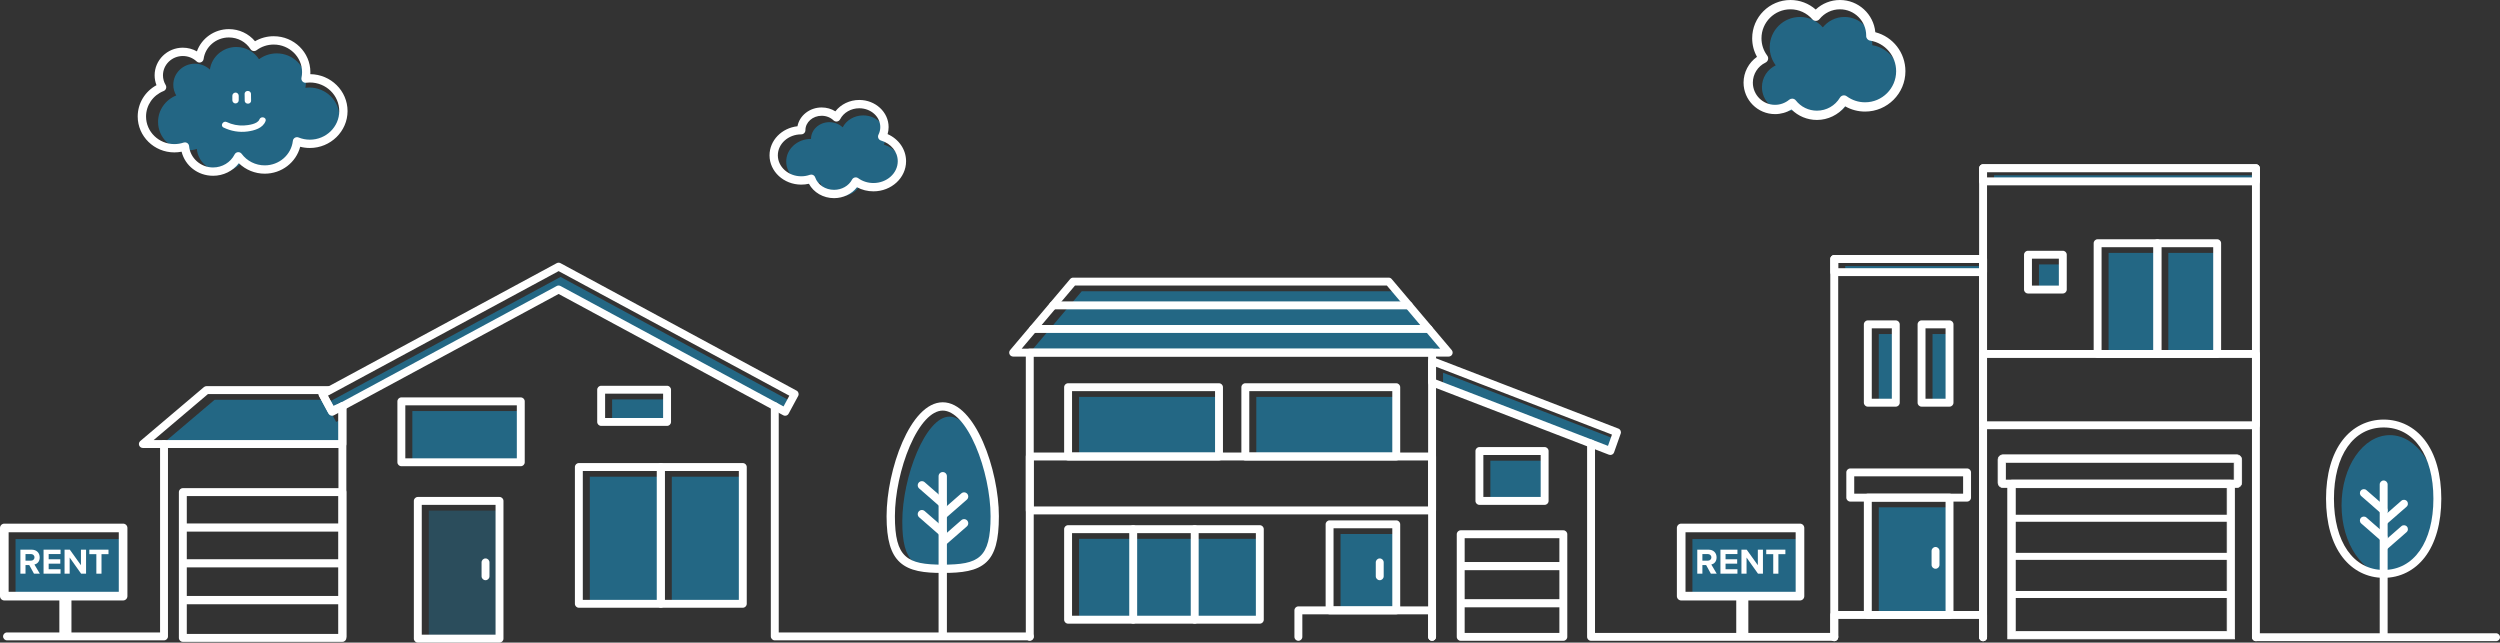 <?xml version="1.0" encoding="UTF-8"?>
<svg id="b" data-name="Layer 2" xmlns="http://www.w3.org/2000/svg" viewBox="0 0 3678.6 945.55">
  <rect x="0" y="0" width="3678.6" height="945.55" fill="#333333" stroke="none"/>
  <defs>
    <style>
      .ao {
        stroke: #fff;
        stroke-miterlimit: 10;
      }

      .ao, .ap {
        fill: #fff;
      }

      .aq, .ar {
        opacity: .5;
      }

      .aq, .as {
        fill: #149bd6;
      }

      .aq, .as, .ap {
        stroke-width: 0px;
      }
    </style>
  </defs>
  <g id="c" data-name="DARK">
    <g id="d" data-name="house 1">
      <g id="e" data-name="shadows" class="ar">
        <polygon class="as" points="237.86 654.31 315.8 588.26 476.94 588.26 494.54 620.85 506.68 615.52 506.68 654.31 237.86 654.31"/>
        <polygon class="as" points="824.82 425.99 494.19 604.52 486.46 590.19 824.82 407.5 1163.17 590.19 1155.44 604.52 824.82 425.99"/>
        <rect class="as" x="649.8" y="561.79" width="76.3" height="162.41" transform="translate(1330.95 -44.95) rotate(90)"/>
        <rect class="as" x="925.51" y="562.93" width="34.09" height="83.67" transform="translate(1547.31 -337.79) rotate(90)"/>
        <rect class="as" x="827.6" y="741.77" width="187.93" height="107.31" transform="translate(1716.99 -126.14) rotate(90)"/>
        <rect class="as" x="948.21" y="741.77" width="187.93" height="107.31" transform="translate(1837.6 -246.75) rotate(90)"/>
        <rect class="aq" x="589.72" y="792.55" width="189.35" height="106.91" transform="translate(1530.4 161.62) rotate(90)"/>
      </g>
      <g id="f" data-name="house">
        <path id="g" data-name="roof" class="ap" d="M1155.28,611.75c-.96,0-1.91-.24-2.76-.7l-330.55-178.49-330.55,178.49c-1.36.73-2.95.9-4.43.45-1.48-.44-2.72-1.45-3.45-2.81l-14.06-26.04c-1.53-2.83-.47-6.35,2.35-7.88l346.72-187.2.7-.37c1.7-.9,3.73-.9,5.43,0l.65.35,346.77,187.23c2.83,1.53,3.88,5.05,2.35,7.88l-14.06,26.04c-.73,1.36-1.97,2.37-3.45,2.81-.54.16-1.11.24-1.66.24ZM482.47,582.25l8.53,15.8,328.2-177.22c1.72-.93,3.8-.93,5.53,0l328.2,177.22,8.53-15.8-339.49-183.3-339.49,183.3Z"/>
        <path class="ap" d="M503.83,942.24c-3.21,0-5.82-2.6-5.82-5.82v-338.69c0-3.21,2.6-5.82,5.82-5.82s5.82,2.6,5.82,5.82v338.69c0,3.21-2.6,5.82-5.82,5.82Z"/>
        <path class="ap" d="M1515.26,942.24h-375.22c-3.21,0-5.82-2.6-5.82-5.82v-338.69c0-3.21,2.6-5.82,5.82-5.82s5.82,2.6,5.82,5.82v332.87h369.41c3.21,0,5.82,2.6,5.82,5.82s-2.6,5.82-5.82,5.82Z"/>
        <path class="ap" d="M766.3,686.01h-175.72c-3.21,0-5.82-2.6-5.82-5.82v-89.6c0-3.21,2.6-5.82,5.82-5.82h175.72c3.21,0,5.82,2.6,5.82,5.82v89.6c0,3.21-2.6,5.82-5.82,5.82ZM596.4,674.38h164.08v-77.97h-164.08v77.97Z"/>
        <path class="ap" d="M981.54,626.67h-96.97c-3.21,0-5.82-2.6-5.82-5.82v-47.39c0-3.21,2.6-5.82,5.82-5.82h96.97c3.21,0,5.82,2.6,5.82,5.82v47.39c0,3.21-2.6,5.82-5.82,5.82ZM890.38,615.04h85.34v-35.76h-85.34v35.76Z"/>
        <g id="h" data-name="front window">
          <path class="ap" d="M972.37,894.26h-120.61c-3.21,0-5.82-2.6-5.82-5.82v-201.24c0-3.21,2.6-5.82,5.82-5.82h120.61c3.21,0,5.82,2.6,5.82,5.82v201.24c0,3.21-2.6,5.82-5.82,5.82ZM857.57,882.62h108.98v-189.6h-108.98v189.6Z"/>
          <path class="ap" d="M1092.98,894.26h-120.61c-3.21,0-5.82-2.6-5.82-5.82v-201.24c0-3.21,2.6-5.82,5.82-5.82h120.61c3.21,0,5.82,2.6,5.82,5.82v201.24c0,3.21-2.6,5.82-5.82,5.82ZM978.18,882.62h108.98v-189.6h-108.98v189.6Z"/>
        </g>
        <g id="i" data-name="door">
          <path class="ap" d="M735,945.55h-120.22c-3.21,0-5.82-2.6-5.82-5.82v-202.66c0-3.21,2.6-5.82,5.82-5.82h120.22c3.21,0,5.82,2.6,5.82,5.82v202.66c0,3.21-2.6,5.82-5.82,5.82ZM620.6,933.92h108.58v-191.03h-108.58v191.03Z"/>
          <path class="ap" d="M714.42,853.75c-3.21,0-5.82-2.6-5.82-5.82v-20.41c0-3.21,2.6-5.82,5.82-5.82s5.82,2.6,5.82,5.82v20.41c0,3.21-2.6,5.82-5.82,5.82Z"/>
        </g>
      </g>
      <g id="j" data-name="garage">
        <path class="ap" d="M241.34,942.24H10.35c-3.21,0-5.82-2.6-5.82-5.82s2.6-5.82,5.82-5.82h225.17v-277.25c0-3.21,2.6-5.82,5.82-5.82s5.82,2.6,5.82,5.82v283.06c0,3.21-2.6,5.82-5.82,5.82Z"/>
        <g id="k" data-name="garage door">
          <g>
            <path class="ap" d="M503.83,944.45h-234.79c-3.21,0-5.82-2.6-5.82-5.82v-214.52c0-3.21,2.6-5.82,5.82-5.82h234.79c3.21,0,5.82,2.6,5.82,5.82v214.52c0,3.21-2.6,5.82-5.82,5.82ZM274.86,932.81h223.16v-202.89h-223.16v202.89Z"/>
            <rect class="ap" x="271.91" y="876.95" width="233.82" height="12"/>
            <rect class="ap" x="271.91" y="822.86" width="233.82" height="12"/>
            <rect class="ap" x="271.91" y="770.24" width="233.82" height="12"/>
            <rect class="ap" x="271.91" y="876.95" width="233.82" height="12"/>
          </g>
        </g>
        <path id="l" data-name="roof" class="ap" d="M503.83,659.17H210.21c-2.44,0-4.62-1.52-5.46-3.81-.84-2.29-.16-4.86,1.7-6.44l93.64-79.36c1.05-.89,2.38-1.38,3.76-1.38h179.35c2.55,0,4.8,1.66,5.56,4.1.75,2.44-.17,5.08-2.27,6.52l-4.29,2.94,8.35,15.47,10.95-4.8c1.8-.79,3.87-.62,5.52.46,1.64,1.07,2.64,2.91,2.64,4.87v55.62c0,3.21-2.6,5.82-5.82,5.82ZM226.07,647.54h271.94v-40.9l-7.7,3.38c-2.77,1.22-6.02.1-7.45-2.56l-13.38-24.79c-.49-.9-.71-1.88-.7-2.84h-162.79l-79.91,67.72Z"/>
      </g>
      <g id="m" data-name="rent">
        <rect class="aq" x="60.41" y="755.69" width="80.22" height="155.29" transform="translate(933.85 732.81) rotate(90)"/>
        <path class="ap" d="M181.13,883.54H6.35c-3.51,0-6.35-2.84-6.35-6.35v-100.34c0-3.51,2.84-6.35,6.35-6.35h174.78c3.51,0,6.35,2.84,6.35,6.35v100.34c0,3.51-2.84,6.35-6.35,6.35ZM12.7,870.84h162.08v-87.65H12.7v87.65Z"/>
        <rect class="ap" x="87.34" y="872.08" width="17.8" height="67.83"/>
        <g>
          <path class="ap" d="M49.99,844.14l-6.94-12.67h-5.51v12.67h-7.53v-35.35h16.53c7.37,0,11.87,4.82,11.87,11.39s-3.92,9.59-7.74,10.49l7.95,13.46h-8.64ZM45.43,815.26h-7.9v9.75h7.9c3.02,0,5.3-1.91,5.3-4.88s-2.28-4.88-5.3-4.88Z"/>
          <path class="ap" d="M64.09,844.14v-35.35h25.01v6.46h-17.49v7.68h17.12v6.46h-17.12v8.21h17.49v6.52h-25.01Z"/>
          <path class="ap" d="M119.36,844.14l-16.85-23.74v23.74h-7.52v-35.35h7.74l16.38,22.89v-22.89h7.52v35.35h-7.26Z"/>
          <path class="ap" d="M141.78,844.14v-28.72h-10.33v-6.62h28.19v6.62h-10.28v28.72h-7.58Z"/>
        </g>
      </g>
      <g id="n" data-name="smilie 01">
        <path class="aq" d="M455.05,128.79c-1.94,0-3.85.14-5.73.37.59-2.78.91-5.65.91-8.6,0-23.2-19.26-42.01-43.02-42.01-9.82,0-18.86,3.22-26.1,8.63-6.95-10.83-19.26-18.03-33.31-18.03-19.93,0-36.38,14.49-38.93,33.27-5.72-5.38-13.49-8.69-22.05-8.69-17.57,0-31.82,13.91-31.82,31.07,0,5.72,1.59,11.08,4.35,15.68-15.69,6.27-26.75,21.31-26.75,38.89,0,23.2,19.26,42.01,43.02,42.01,4.91,0,9.62-.81,14.02-2.29,1.68,18.63,17.69,33.25,37.2,33.25,14.68,0,27.37-8.27,33.48-20.29,7.81,10.61,20.54,17.52,34.94,17.52,22.15,0,40.37-16.34,42.75-37.35,5.25,2.13,11.01,3.32,17.05,3.32,24.53,0,44.41-19.42,44.41-43.37s-19.88-43.37-44.41-43.37Z"/>
        <path class="ap" d="M313.47,258.64c-22.37,0-41.13-14.8-46.25-35.43-3.5.69-7.07,1.04-10.67,1.04-29.73,0-53.92-23.69-53.92-52.8,0-19.39,10.66-36.86,27.63-46.11-1.8-4.62-2.74-9.55-2.74-14.53,0-22.41,18.61-40.65,41.47-40.65,7.38,0,14.5,1.9,20.75,5.45,6.82-19.21,25.56-32.76,47.02-32.76,15.1,0,29.09,6.57,38.49,17.84,8.3-4.85,17.71-7.39,27.53-7.39,29.73,0,53.92,23.69,53.92,52.8,0,1.01-.03,2.02-.09,3.03,30.28.35,54.8,24.58,54.8,54.31s-24.88,54.31-55.47,54.31c-4.85,0-9.61-.61-14.22-1.8-6.01,23.04-27.27,39.62-52.22,39.62-14.32,0-28.01-5.64-38.04-15.4-8.9,11.57-22.8,18.48-37.98,18.48ZM272.14,209.46c1.17,0,2.34.34,3.35,1,1.57,1.02,2.58,2.71,2.75,4.58,1.58,17.59,17.06,31.37,35.24,31.37,13.56,0,25.72-7.36,31.74-19.2.96-1.89,2.84-3.15,4.95-3.33,2.11-.17,4.17.76,5.43,2.47,7.83,10.63,20.5,16.97,33.9,16.97,21.29,0,39.09-15.51,41.42-36.07.22-1.9,1.31-3.6,2.96-4.57,1.65-.98,3.66-1.13,5.43-.41,5.28,2.15,10.88,3.24,16.64,3.24,23.84,0,43.23-18.87,43.23-42.07s-19.39-42.07-43.23-42.07c-1.82,0-3.65.12-5.6.36-1.97.25-3.93-.47-5.27-1.93-1.34-1.46-1.89-3.48-1.48-5.41.58-2.72.87-5.5.87-8.28,0-22.36-18.7-40.56-41.68-40.56-9.25,0-18.01,2.89-25.34,8.37-1.36,1.02-3.08,1.42-4.75,1.12-1.67-.3-3.14-1.29-4.06-2.72-6.92-10.78-18.83-17.22-31.86-17.22-18.75,0-34.74,13.62-37.19,31.67-.31,2.27-1.86,4.18-4.02,4.94-2.16.77-4.57.26-6.24-1.31-5.48-5.15-12.7-7.99-20.31-7.99-16.12,0-29.23,12.74-29.23,28.41,0,5.02,1.37,9.95,3.96,14.27.92,1.54,1.12,3.4.55,5.1-.57,1.7-1.86,3.06-3.53,3.73-15.72,6.28-25.88,21.01-25.88,37.53,0,22.36,18.7,40.56,41.68,40.56,4.64,0,9.23-.75,13.63-2.23.64-.21,1.3-.32,1.95-.32Z"/>
        <path class="ap" d="M381.66,175.77c-2.6,6.85-16.48,8.52-22.66,8.85-8.76.47-17.42-1.22-25.33-5.03-5.41-2.61-10.17,5.47-4.73,8.09,10.97,5.29,22.97,7.42,35.08,5.82,10.12-1.34,22.7-4.76,26.68-15.23,2.14-5.64-6.91-8.08-9.04-2.49h0Z"/>
        <path class="ap" d="M359.95,138.35c.04,3.23.08,6.45.13,9.68.08,6.03,9.45,6.04,9.37,0-.04-3.23-.08-6.45-.13-9.68-.08-6.03-9.45-6.04-9.37,0h0Z"/>
        <path class="ap" d="M341.88,140.9v6.62c0,2.45,2.15,4.8,4.69,4.69,2.54-.11,4.69-2.06,4.69-4.69v-6.62c0-2.45-2.15-4.8-4.69-4.69-2.54.11-4.69,2.06-4.69,4.69h0Z"/>
      </g>
      <g id="o" data-name="cloud 01">
        <path class="aq" d="M1300.56,212.77c1.91-3.83,2.99-8.09,2.99-12.57,0-16.78-14.93-30.39-33.34-30.39-13.4,0-24.95,7.21-30.25,17.61-4.92-4.71-11.86-7.65-19.56-7.65-14.92,0-27.01,11.02-27.01,24.61-20.17,0-36.51,14.9-36.51,33.28s16.35,33.28,36.51,33.28c4.67,0,9.13-.81,13.24-2.27,4.06,11.7,16.06,20.18,30.24,20.18,12.64,0,23.56-6.75,28.65-16.5,6.44,4.68,14.6,7.48,23.47,7.48,20.82,0,37.7-15.38,37.7-34.36,0-15.29-10.97-28.24-26.12-32.7Z"/>
        <path class="ap" d="M1227.31,291.57c-15.93,0-30.14-8.31-37.03-21.18-3.68.85-7.45,1.27-11.28,1.27-25.75,0-46.69-19.33-46.69-43.09,0-22.02,17.99-40.24,41.12-42.79,2.98-15.69,17.8-27.65,35.58-27.65,7.32,0,14.28,1.99,20.19,5.7,8.01-10.36,21.12-16.75,35.16-16.75,23.8,0,43.17,17.89,43.17,39.88,0,3.54-.5,7.02-1.48,10.38,16.49,7.29,27.18,22.64,27.18,39.92,0,24.42-21.54,44.29-48.01,44.29-8.65,0-16.91-2.07-24.22-6.04-7.68,9.92-20.27,16.06-33.69,16.06ZM1193.71,256.91c.91,0,1.82.2,2.65.6,1.47.71,2.6,1.97,3.13,3.51,3.8,10.95,14.98,18.31,27.82,18.31,11.27,0,21.63-5.91,26.4-15.05.82-1.58,2.29-2.72,4.03-3.13,1.73-.41,3.56-.04,5,1.01,6.43,4.67,14.21,7.14,22.48,7.14,19.72,0,35.77-14.38,35.77-32.05,0-13.89-9.9-26.13-24.63-30.46-1.74-.51-3.16-1.77-3.89-3.43-.72-1.66-.67-3.56.14-5.18,1.78-3.56,2.68-7.34,2.68-11.24,0-15.24-13.88-27.64-30.93-27.64-12.08,0-23.14,6.37-28.16,16.22-.88,1.72-2.52,2.93-4.43,3.25-1.91.32-3.86-.28-5.26-1.61-4.58-4.39-10.8-6.81-17.5-6.81-13.17,0-23.89,9.52-23.89,21.23,0,3.38-2.74,6.12-6.12,6.12-19,0-34.45,13.84-34.45,30.85s15.45,30.85,34.45,30.85c4.35,0,8.61-.73,12.66-2.16.66-.24,1.36-.35,2.05-.35Z"/>
      </g>
    </g>
    <g id="p" data-name="house 2">
      <g id="q" data-name="shadows" class="ar">
        <polygon class="as" points="1514.62 519.81 1591.7 428.59 2049.79 428.59 2126.86 519.81 1514.62 519.81"/>
        <rect class="as" x="1587.78" y="792.87" width="268.82" height="119.95"/>
        <rect class="as" x="1958.32" y="800.03" width="113.27" height="84.78" transform="translate(2857.37 -1172.54) rotate(90)"/>
        <rect class="as" x="1647.84" y="523.96" width="88.63" height="208.76" transform="translate(2320.49 -1063.83) rotate(90)"/>
        <rect class="as" x="1908.65" y="523.96" width="88.63" height="208.76" transform="translate(2581.3 -1324.63) rotate(90)"/>
        <polygon class="as" points="2123.38 565.56 2123.38 548.5 2380.36 647.57 2375.05 662.58 2123.38 565.56"/>
        <rect class="as" x="2204.3" y="666.62" width="60.11" height="82.67" transform="translate(2942.31 -1526.4) rotate(90)"/>
      </g>
      <g id="r" data-name="house">
        <path class="ap" d="M2107.22,942.92c-3.21,0-5.82-2.6-5.82-5.82v-412.43h-580.33v412.43c0,3.21-2.6,5.82-5.82,5.82s-5.82-2.6-5.82-5.82v-418.25c0-3.21,2.6-5.82,5.82-5.82h591.97c3.21,0,5.82,2.6,5.82,5.82v418.25c0,3.21-2.6,5.82-5.82,5.82Z"/>
        <g id="s" data-name="door">
          <path class="ap" d="M2054.49,903.91h-98.08c-3.21,0-5.82-2.6-5.82-5.82v-126.57c0-3.21,2.6-5.82,5.82-5.82h98.08c3.21,0,5.82,2.6,5.82,5.82v126.57c0,3.21-2.6,5.82-5.82,5.82ZM1962.23,892.28h86.45v-114.94h-86.45v114.94Z"/>
          <path class="ap" d="M2030.2,853.75c-3.21,0-5.82-2.6-5.82-5.82v-20.41c0-3.21,2.6-5.82,5.82-5.82s5.82,2.6,5.82,5.82v20.41c0,3.21-2.6,5.82-5.82,5.82Z"/>
          <path id="t" data-name="front step" class="ap" d="M2107.22,942.92c-3.21,0-5.82-2.6-5.82-5.82v-33.19h-185.09v33.19c0,3.21-2.6,5.82-5.82,5.82s-5.82-2.6-5.82-5.82v-39.01c0-3.21,2.6-5.82,5.82-5.82h196.72c3.21,0,5.82,2.6,5.82,5.82v39.01c0,3.21-2.6,5.82-5.82,5.82Z"/>
        </g>
        <g id="u" data-name="2nd story">
          <path class="ap" d="M2107.22,756.86h-591.97c-3.21,0-5.82-2.6-5.82-5.82v-79.35c0-3.21,2.6-5.82,5.82-5.82h591.97c3.21,0,5.82,2.6,5.82,5.82v79.35c0,3.21-2.6,5.82-5.82,5.82ZM1521.07,745.23h580.33v-67.71h-580.33v67.71Z"/>
          <path class="ap" d="M1793.69,677.52h-222.06c-3.21,0-5.82-2.6-5.82-5.82v-101.94c0-3.21,2.6-5.82,5.82-5.82h222.06c3.21,0,5.82,2.6,5.82,5.82v101.94c0,3.21-2.6,5.82-5.82,5.82ZM1577.44,665.88h210.43v-90.31h-210.43v90.31Z"/>
          <path class="ap" d="M2054.49,677.52h-222.06c-3.21,0-5.82-2.6-5.82-5.82v-101.94c0-3.21,2.6-5.82,5.82-5.82h222.06c3.21,0,5.82,2.6,5.82,5.82v101.94c0,3.21-2.6,5.82-5.82,5.82ZM1838.25,665.88h210.43v-90.31h-210.43v90.31Z"/>
        </g>
        <g id="v" data-name="roof">
          <path class="ap" d="M2072.92,455.12h-523.35c-3.21,0-5.82-2.6-5.82-5.82s2.6-5.82,5.82-5.82h523.35c3.21,0,5.82,2.6,5.82,5.82s-2.6,5.82-5.82,5.82Z"/>
          <path class="ap" d="M2102.3,489.89h-582.13c-3.21,0-5.82-2.6-5.82-5.82s2.6-5.82,5.82-5.82h582.13c3.21,0,5.82,2.6,5.82,5.82s-2.6,5.82-5.82,5.82Z"/>
          <path class="ap" d="M2131.69,524.67h-640.9c-2.26,0-4.32-1.31-5.28-3.37-.95-2.05-.63-4.47.83-6.2l88.32-104.52c1.11-1.31,2.73-2.06,4.44-2.06h464.26c1.71,0,3.34.75,4.44,2.06l88.32,104.52c1.46,1.73,1.79,4.15.83,6.2-.95,2.05-3.01,3.37-5.28,3.37ZM1503.32,513.04h615.84l-78.49-92.89h-458.86l-78.49,92.89Z"/>
        </g>
        <g id="w" data-name="bottom window">
          <path class="ap" d="M1853.75,917.69h-282.12c-3.21,0-5.82-2.6-5.82-5.82v-133.26c0-3.21,2.6-5.82,5.82-5.82h282.12c3.21,0,5.82,2.6,5.82,5.82v133.26c0,3.21-2.6,5.82-5.82,5.82ZM1577.44,906.06h270.49v-121.63h-270.49v121.63Z"/>
          <path class="ap" d="M1667.43,917.69c-3.21,0-5.82-2.6-5.82-5.82v-133.26c0-3.21,2.6-5.82,5.82-5.82s5.82,2.6,5.82,5.82v133.26c0,3.21-2.6,5.82-5.82,5.82Z"/>
          <path class="ap" d="M1757.94,917.69c-3.21,0-5.82-2.6-5.82-5.82v-133.26c0-3.21,2.6-5.82,5.82-5.82s5.82,2.6,5.82,5.82v133.26c0,3.21-2.6,5.82-5.82,5.82Z"/>
        </g>
      </g>
      <g id="x" data-name="garage">
        <path id="y" data-name="roof" class="ap" d="M2369.54,669.46c-.71,0-1.42-.13-2.09-.39l-262.32-101.13c-2.24-.87-3.72-3.02-3.72-5.43v-31.32c0-1.92.94-3.71,2.53-4.8,1.58-1.08,3.59-1.32,5.38-.63l272.06,104.89c2.94,1.13,4.44,4.4,3.39,7.37l-9.75,27.56c-.52,1.48-1.62,2.69-3.05,3.34-.77.35-1.6.53-2.43.53ZM2113.04,558.53l253.01,97.54,5.87-16.59-258.88-99.8v18.85Z"/>
        <path id="z" data-name="wall" class="ap" d="M2699,942.92h-357.86c-3.21,0-5.82-2.6-5.82-5.82v-284.41c0-3.21,2.6-5.82,5.82-5.82s5.82,2.6,5.82,5.82v278.59h352.04c3.21,0,5.82,2.6,5.82,5.82s-2.6,5.82-5.82,5.82Z"/>
        <g id="aa" data-name="garage door">
          <g>
            <path class="ap" d="M2300.35,942.92h-150.99c-3.21,0-5.82-2.6-5.82-5.82v-150.99c0-3.21,2.6-5.82,5.82-5.82h150.99c3.21,0,5.82,2.6,5.82,5.82v150.99c0,3.21-2.6,5.82-5.82,5.82ZM2155.17,931.29h139.36v-139.36h-139.36v139.36Z"/>
            <rect class="ap" x="2147.92" y="881.62" width="157.12" height="12"/>
            <rect class="ap" x="2147.19" y="826.97" width="157.12" height="12"/>
          </g>
        </g>
        <path id="ab" data-name="window" class="ap" d="M2272.84,742.88h-95.97c-3.21,0-5.82-2.6-5.82-5.82v-73.41c0-3.21,2.6-5.82,5.82-5.82h95.97c3.21,0,5.82,2.6,5.82,5.82v73.41c0,3.21-2.6,5.82-5.82,5.82ZM2182.68,731.24h84.34v-61.78h-84.34v61.78Z"/>
      </g>
      <g id="ac" data-name="tree">
        <path class="aq" d="M1397.19,837.96c-28.87,0-44.54-3.52-54.09-12.16-10.67-9.64-15.42-27.61-15.42-58.25,0-66.04,34.37-154.51,69.51-154.51s69.51,88.47,69.51,154.51c0,31.4-4.36,48.84-14.58,58.31-9.39,8.71-24.8,12.1-54.94,12.1Z"/>
        <g>
          <path class="ap" d="M1387.19,843.08c-27.43,0-48.61-2.64-62.89-15.54-13.66-12.34-19.75-33.31-19.75-67.98,0-67.5,34.7-167.63,82.63-167.63s82.63,100.13,82.63,167.63c0,35.42-5.62,55.73-18.78,67.93-13.96,12.94-35.63,15.59-63.86,15.59ZM1387.19,604.17c-16.48,0-34.15,19.07-48.48,52.32-13.51,31.36-21.91,70.86-21.91,103.07,0,60.98,17.58,71.29,70.39,71.29s70.39-9.35,70.39-71.29c0-32.22-8.4-71.71-21.91-103.07-14.33-33.25-32-52.32-48.48-52.32Z"/>
          <path class="ap" d="M1387.19,941.07c-3.38,0-6.12-2.74-6.12-6.12v-234.24c0-3.38,2.74-6.12,6.12-6.12s6.12,2.74,6.12,6.12v234.24c0,3.38-2.74,6.12-6.12,6.12Z"/>
          <path class="ap" d="M1387.19,747.05c-1.43,0-2.86-.5-4.02-1.51l-30.68-26.81c-2.55-2.22-2.81-6.09-.58-8.64,2.22-2.54,6.09-2.81,8.64-.58l30.68,26.81c2.55,2.22,2.81,6.09.58,8.64-1.21,1.38-2.91,2.09-4.61,2.09Z"/>
          <path class="ap" d="M1387.93,763.51c-1.71,0-3.4-.71-4.61-2.09-2.22-2.55-1.96-6.41.58-8.64l30.68-26.81c2.54-2.23,6.41-1.96,8.64.58,2.22,2.55,1.96,6.41-.58,8.64l-30.68,26.81c-1.16,1.01-2.6,1.51-4.02,1.51Z"/>
          <path class="ap" d="M1387.93,802.91c-1.71,0-3.4-.71-4.61-2.09-2.22-2.55-1.96-6.41.58-8.64l30.68-26.81c2.54-2.22,6.41-1.96,8.64.58,2.22,2.55,1.96,6.41-.58,8.64l-30.68,26.81c-1.16,1.01-2.6,1.51-4.02,1.51Z"/>
          <path class="ap" d="M1387.19,789.5c-1.43,0-2.86-.5-4.02-1.51l-30.68-26.81c-2.55-2.22-2.81-6.09-.58-8.64,2.22-2.54,6.09-2.81,8.64-.58l30.68,26.81c2.55,2.22,2.81,6.09.58,8.64-1.21,1.38-2.91,2.09-4.61,2.09Z"/>
        </g>
      </g>
    </g>
    <g id="ad" data-name="house 3">
      <g id="ae" data-name="shadows" class="ar">
        <rect class="as" x="2738.32" y="772.72" width="159.35" height="106.91" transform="translate(3644.17 -1991.82) rotate(90)"/>
        <rect class="as" x="2727.48" y="528.6" width="101.96" height="27.84" transform="translate(3320.98 -2235.94) rotate(90)"/>
        <rect class="as" x="2806.55" y="528.6" width="101.96" height="27.84" transform="translate(3400.05 -2315.01) rotate(90)"/>
        <rect class="as" x="3000.22" y="389.07" width="37.93" height="37.93" transform="translate(3427.22 -2611.14) rotate(90)"/>
        <rect class="as" x="3065.17" y="409.65" width="149.67" height="74.64" transform="translate(3586.97 -2693.04) rotate(90)"/>
        <rect class="as" x="3153.11" y="409.65" width="149.67" height="74.64" transform="translate(3674.91 -2780.98) rotate(90)"/>
        <rect class="as" x="3125.18" y="66.91" width="6.09" height="388.17" transform="translate(3389.22 -2867.23) rotate(90)"/>
        <rect class="as" x="2814.95" y="291.7" width="6.09" height="205.68" transform="translate(3212.53 -2423.46) rotate(90)"/>
      </g>
      <g id="af" data-name="house">
        <g id="ag" data-name="frame">
          <path class="ap" d="M2917.98,943.42c-3.21,0-5.82-2.6-5.82-5.82V386.86h-207.36v550.75c0,3.21-2.6,5.82-5.82,5.82s-5.82-2.6-5.82-5.82V381.04c0-3.21,2.6-5.82,5.82-5.82h218.99c3.21,0,5.82,2.6,5.82,5.82v556.57c0,3.21-2.6,5.82-5.82,5.82Z"/>
          <path class="ap" d="M3319.46,943.42c-3.21,0-5.82-2.6-5.82-5.82V253.31h-389.85v684.29c0,3.21-2.6,5.82-5.82,5.82s-5.82-2.6-5.82-5.82V247.5c0-3.21,2.6-5.82,5.82-5.82h401.48c3.21,0,5.82,2.6,5.82,5.82v690.11c0,3.21-2.6,5.82-5.82,5.82Z"/>
          <path class="ap" d="M3319.46,272.71h-401.48c-3.21,0-5.82-2.6-5.82-5.82v-19.39c0-3.21,2.6-5.82,5.82-5.82h401.48c3.21,0,5.82,2.6,5.82,5.82v19.39c0,3.21-2.6,5.82-5.82,5.82ZM2923.8,261.08h389.85v-7.76h-389.85v7.76Z"/>
          <path class="ap" d="M2917.98,406.25h-218.99c-3.21,0-5.82-2.6-5.82-5.82v-19.39c0-3.21,2.6-5.82,5.82-5.82h218.99c3.21,0,5.82,2.6,5.82,5.82v19.39c0,3.21-2.6,5.82-5.82,5.82ZM2704.81,394.62h207.36v-7.76h-207.36v7.76Z"/>
          <path class="ap" d="M3672.78,943.42h-353.32c-3.21,0-5.82-2.6-5.82-5.82s2.6-5.82,5.82-5.82h353.32c3.21,0,5.82,2.6,5.82,5.82s-2.6,5.82-5.82,5.82Z"/>
        </g>
        <g id="ah" data-name="front door">
          <path class="ap" d="M2894.42,738.05h-171.85c-3.21,0-5.82-2.6-5.82-5.82v-37.11c0-3.21,2.6-5.82,5.82-5.82h171.85c3.21,0,5.82,2.6,5.82,5.82v37.11c0,3.21-2.6,5.82-5.82,5.82ZM2728.38,726.42h160.22v-25.48h-160.22v25.48Z"/>
          <path class="ap" d="M2868.6,910.71h-120.22c-3.21,0-5.82-2.6-5.82-5.82v-172.66c0-3.21,2.6-5.82,5.82-5.82h120.22c3.21,0,5.82,2.6,5.82,5.82v172.66c0,3.21-2.6,5.82-5.82,5.82ZM2754.2,899.08h108.58v-161.03h-108.58v161.03Z"/>
          <path class="ap" d="M2917.98,943.42c-3.21,0-5.82-2.6-5.82-5.82v-26.89h-207.36v26.89c0,3.21-2.6,5.82-5.82,5.82s-5.82-2.6-5.82-5.82v-32.71c0-3.21,2.6-5.82,5.82-5.82h218.99c3.21,0,5.82,2.6,5.82,5.82v32.71c0,3.21-2.6,5.82-5.82,5.82Z"/>
          <path class="ap" d="M2848.02,836.91c-3.21,0-5.82-2.6-5.82-5.82v-20.41c0-3.21,2.6-5.82,5.82-5.82s5.82,2.6,5.82,5.82v20.41c0,3.21-2.6,5.82-5.82,5.82Z"/>
        </g>
        <g id="ai" data-name="windows">
          <path class="ap" d="M2789.53,598.37h-41.15c-3.21,0-5.82-2.6-5.82-5.82v-115.27c0-3.21,2.6-5.82,5.82-5.82h41.15c3.21,0,5.82,2.6,5.82,5.82v115.27c0,3.21-2.6,5.82-5.82,5.82ZM2754.2,586.74h29.52v-103.64h-29.52v103.64Z"/>
          <path class="ap" d="M2868.6,598.37h-41.15c-3.21,0-5.82-2.6-5.82-5.82v-115.27c0-3.21,2.6-5.82,5.82-5.82h41.15c3.21,0,5.82,2.6,5.82,5.82v115.27c0,3.21-2.6,5.82-5.82,5.82ZM2833.27,586.74h29.52v-103.64h-29.52v103.64Z"/>
        </g>
        <g id="aj" data-name="windows 2">
          <path class="ap" d="M3319.46,631.55h-401.56c-3.21,0-5.82-2.6-5.82-5.82v-104.89c0-3.21,2.6-5.82,5.82-5.82h401.56c3.21,0,5.82,2.6,5.82,5.82v104.89c0,3.21-2.6,5.82-5.82,5.82ZM2923.72,619.92h389.93v-93.25h-389.93v93.25Z"/>
          <path class="ap" d="M3035.29,431.87h-51.23c-3.21,0-5.82-2.6-5.82-5.82v-51.23c0-3.21,2.6-5.82,5.82-5.82h51.23c3.21,0,5.82,2.6,5.82,5.82v51.23c0,3.21-2.6,5.82-5.82,5.82ZM2989.88,420.23h39.6v-39.6h-39.6v39.6Z"/>
          <path class="ap" d="M3174.47,526.67h-87.94c-3.21,0-5.82-2.6-5.82-5.82v-162.98c0-3.21,2.6-5.82,5.82-5.82h87.94c3.21,0,5.82,2.6,5.82,5.82v162.98c0,3.21-2.6,5.82-5.82,5.82ZM3092.34,515.04h76.31v-151.34h-76.31v151.34Z"/>
          <path class="ap" d="M3262.41,526.67h-87.94c-3.21,0-5.82-2.6-5.82-5.82v-162.98c0-3.21,2.6-5.82,5.82-5.82h87.94c3.21,0,5.82,2.6,5.82,5.82v162.98c0,3.21-2.6,5.82-5.82,5.82ZM3180.29,515.04h76.31v-151.34h-76.31v151.34Z"/>
        </g>
      </g>
      <g id="ak" data-name="garage door">
        <rect class="ap" x="2962.75" y="757.43" width="317.44" height="10.32"/>
        <rect class="ap" x="2962.75" y="813.5" width="317.44" height="10.32"/>
        <rect class="ap" x="2962.75" y="869.58" width="317.44" height="10.32"/>
        <path class="ao" d="M3277.03,717.64v211.3h-311.62v-211.3h311.62M3281.64,706.48h-320.85c-3.62,0-6.55,2.93-6.55,6.55v227.08h333.95v-227.08c0-3.62-2.93-6.55-6.55-6.55h0Z"/>
        <path class="ao" d="M3287.37,680.37v25.93h-336.21v-25.93h336.21M3291.21,669.2h-343.88c-4.05,0-7.33,3.28-7.33,7.33v33.6c0,4.05,3.28,7.33,7.33,7.33h343.88c4.05,0,7.33-3.28,7.33-7.33v-33.6c0-4.05-3.28-7.33-7.33-7.33h0Z"/>
      </g>
      <g id="al" data-name="tree">
        <ellipse class="aq" cx="3516.53" cy="743.46" rx="71.07" ry="103.17"/>
        <path class="ap" d="M3507.43,850.27c-23.96,0-45.43-10.74-60.46-30.23-15.92-20.66-24.34-50.48-24.34-86.22s8.42-65.56,24.34-86.22c15.03-19.5,36.5-30.23,60.46-30.23s45.43,10.74,60.46,30.23c15.93,20.66,24.34,50.48,24.34,86.22s-8.42,65.56-24.34,86.22c-15.03,19.5-36.5,30.23-60.46,30.23ZM3507.43,628.99c-44.45,0-73.17,41.15-73.17,104.83s28.72,104.83,73.17,104.83,73.17-41.15,73.17-104.83-28.72-104.83-73.17-104.83Z"/>
        <path class="ap" d="M3507.43,941.26c-3.21,0-5.82-2.6-5.82-5.82v-222.62c0-3.21,2.6-5.82,5.82-5.82s5.82,2.6,5.82,5.82v222.62c0,3.21-2.6,5.82-5.82,5.82Z"/>
        <path class="ap" d="M3507.42,756.86c-1.36,0-2.72-.47-3.83-1.44l-29.16-25.48c-2.42-2.11-2.67-5.79-.55-8.21,2.11-2.42,5.79-2.67,8.21-.55l29.16,25.48c2.42,2.11,2.67,5.79.55,8.21-1.15,1.32-2.76,1.99-4.38,1.99Z"/>
        <path class="ap" d="M3508.13,772.51c-1.62,0-3.23-.67-4.38-1.99-2.11-2.42-1.87-6.09.55-8.21l29.16-25.48c2.42-2.11,6.09-1.87,8.21.55,2.11,2.42,1.87,6.09-.55,8.21l-29.16,25.48c-1.1.96-2.47,1.44-3.83,1.44Z"/>
        <path class="ap" d="M3508.13,809.95c-1.62,0-3.23-.67-4.38-1.99-2.11-2.42-1.87-6.09.55-8.21l29.16-25.48c2.42-2.11,6.09-1.87,8.21.55,2.11,2.42,1.87,6.09-.55,8.21l-29.16,25.48c-1.1.96-2.47,1.44-3.83,1.44Z"/>
        <path class="ap" d="M3507.42,797.21c-1.36,0-2.72-.47-3.83-1.44l-29.16-25.48c-2.42-2.11-2.67-5.79-.55-8.21,2.11-2.42,5.79-2.67,8.21-.55l29.16,25.48c2.42,2.11,2.67,5.79.55,8.21-1.15,1.32-2.76,1.99-4.38,1.99Z"/>
      </g>
      <g id="am" data-name="remt">
        <rect class="aq" x="2527.84" y="755.69" width="80.22" height="155.29" transform="translate(3401.28 -1734.62) rotate(90)"/>
        <path class="ap" d="M2648.56,883.54h-174.78c-3.51,0-6.35-2.84-6.35-6.35v-100.34c0-3.51,2.84-6.35,6.35-6.35h174.78c3.51,0,6.35,2.84,6.35,6.35v100.34c0,3.51-2.84,6.35-6.35,6.35ZM2480.13,870.84h162.08v-87.65h-162.08v87.65Z"/>
        <rect class="ap" x="2554.78" y="872.08" width="17.8" height="67.83"/>
        <g>
          <path class="ap" d="M2517.42,844.14l-6.94-12.67h-5.51v12.67h-7.53v-35.35h16.53c7.37,0,11.87,4.82,11.87,11.39s-3.92,9.59-7.74,10.49l7.95,13.46h-8.64ZM2512.86,815.26h-7.9v9.75h7.9c3.02,0,5.3-1.91,5.3-4.88s-2.28-4.88-5.3-4.88Z"/>
          <path class="ap" d="M2531.52,844.14v-35.35h25.01v6.46h-17.49v7.68h17.12v6.46h-17.12v8.21h17.49v6.52h-25.01Z"/>
          <path class="ap" d="M2586.8,844.14l-16.85-23.74v23.74h-7.52v-35.35h7.74l16.38,22.89v-22.89h7.52v35.35h-7.26Z"/>
          <path class="ap" d="M2609.22,844.14v-28.72h-10.33v-6.62h28.19v6.62h-10.28v28.72h-7.58Z"/>
        </g>
      </g>
      <g id="an" data-name="cloud 02">
        <path class="aq" d="M2754.98,66.51c0-.21.02-.41.02-.62,0-22.6-18.32-40.92-40.92-40.92-12.91,0-24.42,5.99-31.92,15.33-8.16-9.39-20.19-15.33-33.6-15.33-24.59,0-44.53,19.93-44.53,44.53,0,10,3.3,19.22,8.86,26.66-11.99,5.71-20.28,17.94-20.28,32.1,0,19.63,15.91,35.54,35.54,35.54,8.63,0,16.53-3.07,22.69-8.19,7.64,9.69,19.47,15.92,32.77,15.92,15.2,0,28.5-8.13,35.79-20.28,7.84,5.77,17.52,9.19,28,9.19,26.11,0,47.27-21.16,47.27-47.27,0-23.52-17.18-43.02-39.67-46.65Z"/>
        <path class="ap" d="M2673.48,176.5c-14.19,0-27.52-5.55-37.43-15.41-7.24,4.43-15.62,6.82-24.19,6.82-25.54,0-46.32-20.78-46.32-46.32,0-15.17,7.56-29.36,19.76-37.94-4.64-8.32-7.07-17.64-7.07-27.34,0-31.05,25.26-56.31,56.31-56.31,13.76,0,26.95,5.04,37.17,14.03,9.62-8.99,22.26-14.03,35.64-14.03,27.19,0,49.59,20.85,52.07,47.4,25.97,6.73,44.29,30.05,44.29,57.42,0,32.73-26.63,59.36-59.36,59.36-10.39,0-20.39-2.65-29.29-7.72-10.02,12.51-25.39,20.05-41.59,20.05ZM2637.06,145.15c.24,0,.48.01.72.04,1.83.19,3.51,1.12,4.65,2.57,7.56,9.58,18.87,15.08,31.05,15.08,14.01,0,26.69-7.18,33.91-19.22.99-1.65,2.63-2.81,4.52-3.18,1.89-.38,3.85.06,5.4,1.2,7.89,5.81,17.24,8.88,27.06,8.88,25.19,0,45.69-20.5,45.69-45.69,0-22.54-16.12-41.5-38.34-45.09-3.36-.54-5.8-3.47-5.74-6.86l.02-.57c0-21.29-17.33-38.62-38.63-38.62-11.77,0-22.75,5.28-30.14,14.48-1.27,1.58-3.17,2.52-5.2,2.56-2.03.04-3.96-.82-5.29-2.35-8.11-9.33-19.84-14.69-32.18-14.69-23.51,0-42.64,19.13-42.64,42.64,0,9.29,2.93,18.11,8.48,25.52,1.23,1.64,1.66,3.74,1.16,5.73-.49,1.99-1.85,3.65-3.7,4.53-11.32,5.39-18.64,16.97-18.64,29.5,0,18,14.65,32.65,32.65,32.65,7.6,0,15-2.67,20.84-7.52,1.23-1.02,2.78-1.58,4.37-1.58Z"/>
      </g>
    </g>
  </g>
</svg>